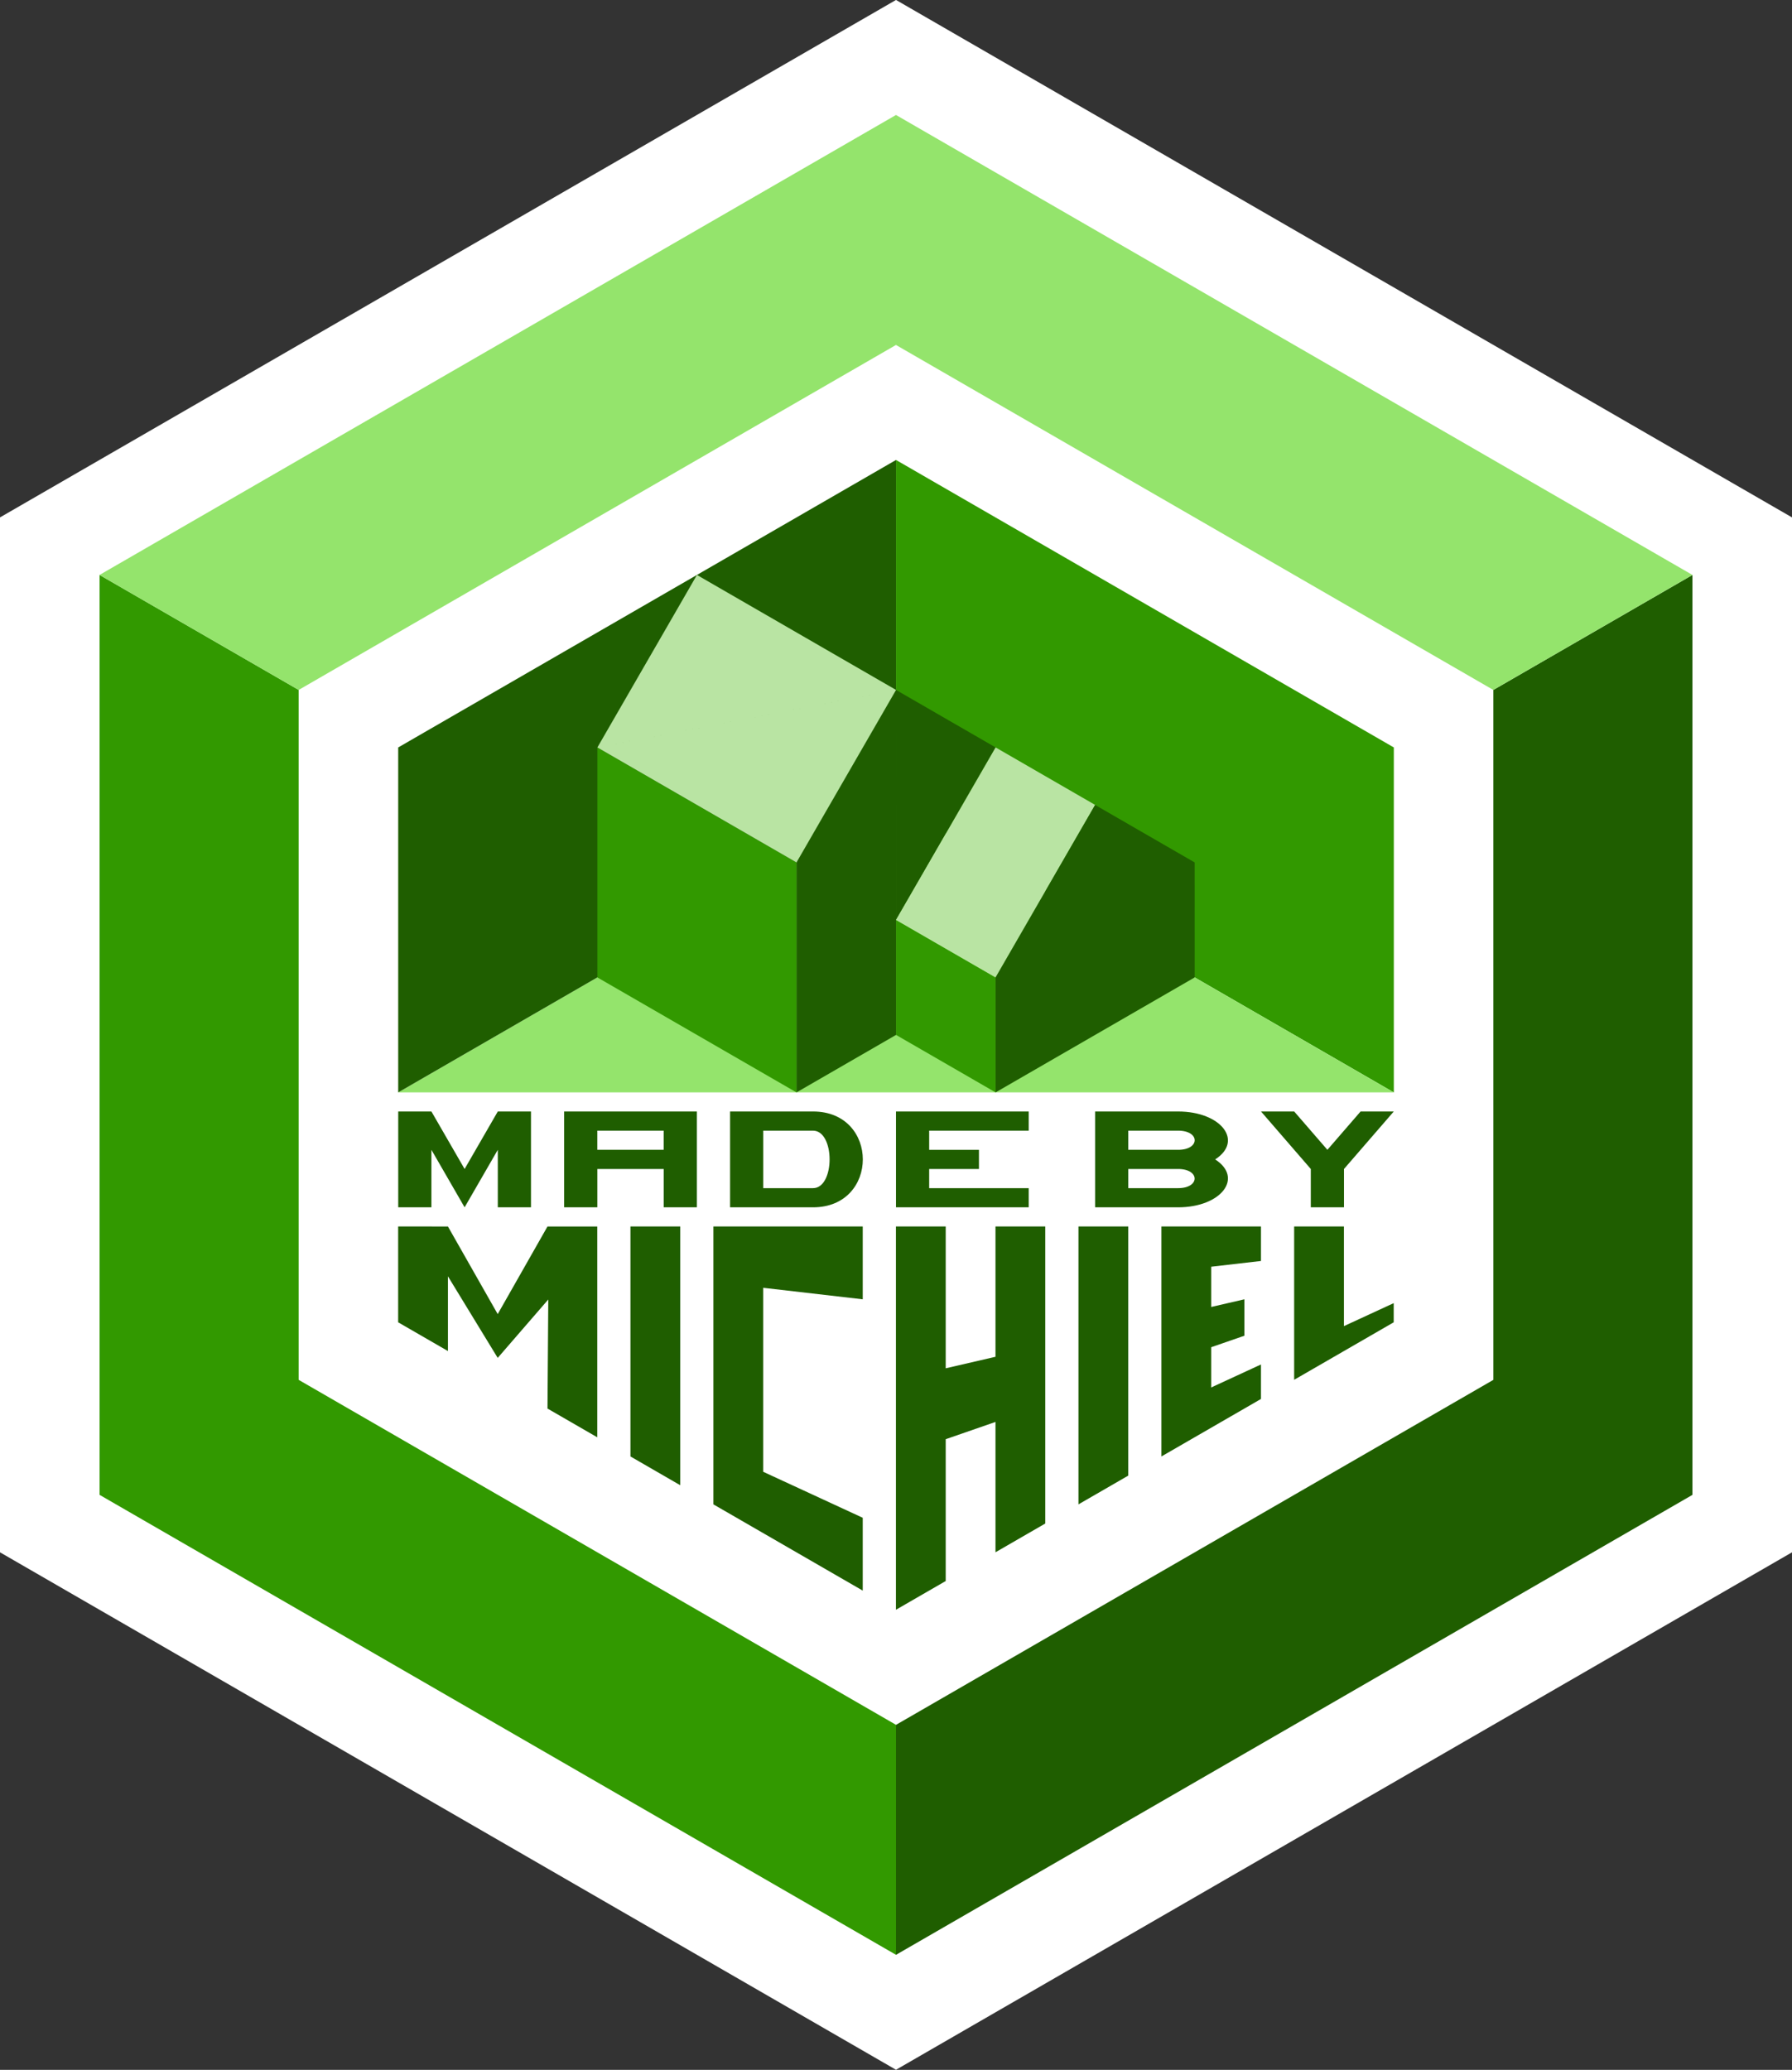 <?xml version="1.0" encoding="UTF-8"?>
<!-- Created with Inkscape (http://www.inkscape.org/) -->
<svg xmlns="http://www.w3.org/2000/svg" width="150" height="173.21" version="1.1" viewBox="0 0 150 173.21">
  <rect x="0" y="0" width="150" height="173.21" fill="#333333" stroke="none"/>
  <g>
    <path d="m0 129.9 75 43.301 75-43.301v-86.603l-75-43.301-75 43.301z" fill="#ffffff"></path>
    <path d="m116.67 62.547v28.868l-41.668-24.056 3.7e-5 -28.868z" fill="#329900"></path>
    <path d="m8.333 125.09v-76.98l16.667 9.623v57.735l50.001 28.868v19.245z" fill="#329900"></path>
    <path d="m125 57.735 16.667-9.623v76.98l-66.667 38.49v-19.245l50.001-28.868z" fill="#1f5e00"></path>
    <path d="m24.999 57.735-16.667-9.623 66.667-38.49 66.667 38.49-16.667 9.623-50.001-28.868z" fill="#94e46c"></path>
    <path d="m33.332 91.414 41.668-24.056 41.668 24.056z" fill="#94e46c"></path>
    <path d="m33.332 62.547 41.668-24.056m-41.668 24.056v28.868l41.668-24.056 5.7e-5 -28.868" fill="#1f5e00"></path>
    <path d="m50.004 62.547 16.667 9.623v19.245l-16.667-9.623z" fill="#329900"></path>
    <path d="m75.004 76.98 8.333 4.811v9.623l-8.333-4.811z" fill="#329900"></path>
    <path d="m75.004 57.735-8.333 14.434v19.245l8.333-4.811m0-28.868 8.333 4.811-8.334 14.434 6e-5 9.623" fill="#1f5e00"></path>
    <path d="m75.004 76.98 8.333 4.811 8.334-14.434-8.333-4.811z" fill="#b9e4a3"></path>
    <path d="m100 81.792-16.667 9.623v-9.623l8.333-14.434 8.333 4.811z" fill="#1f5e00"></path>
    <path d="m50.004 62.547 16.667 9.623 8.333-14.434m-24.999 4.811 8.333-14.434 16.667 9.623" fill="#b9e4a3"></path>
  </g>
  <path d="m33.334 93.011v8.019h2.778v-4.811l2.778 4.811 2.778-4.811v4.811h2.778v-8.019h-2.778l-2.778 4.811-2.778-4.811zm13.888 0v8.019h2.779v-3.207h5.555v3.207h2.778v-8.019zm13.889 0v8.019h6.945c5.556 0 5.556-8.019 0-8.019zm13.888 0v8.019h11.111v-1.603h-8.333v-1.604h4.166v-1.604h-4.166v-1.603h8.333v-1.604zm16.667 0v8.019h6.945c3.601 0 5.507-2.459 3.106-4.009 2.401-1.55 0.495-4.01-3.106-4.01zm13.889 0 4.166 4.811v3.207h2.778v-3.207l4.167-4.811h-2.778l-2.778 3.207-2.778-3.207zm-55.557 1.604h5.555v1.603h-5.555zm13.888 0h4.167c1.851-0.002 1.851 4.81 0 4.811h-4.167zm30.555 0h4.167c1.858-0.004 1.858 1.607 0 1.603h-4.167zm0 3.207h4.167c1.852 0 1.852 1.604 0 1.604h-4.167zm-61.113 4.811v8.019l4.167 2.406v-6.254l4.166 6.827 4.233-4.888-0.066 9.126 4.167 2.406v-17.641h-4.167l-4.167 7.331-4.166-7.331zm19.444 0v19.245l4.166 2.406v-21.651zm6.944 0v23.254l12.5 7.217v-6.095l-8.333-3.849v-15.396l8.333 0.963v-6.094zm15.278 0v32.075l4.167-2.406v-11.868l4.167-1.444v10.906l4.166-2.406v-24.857h-4.166v10.905l-4.167 0.963v-11.868zm15.279 0v23.254l4.166-2.405v-20.849zm6.944 0v19.245l8.334-4.811v-2.887l-4.167 1.925v-3.368l2.778-0.962v-3.047l-2.778 0.641v-3.368l4.167-0.481v-2.886zm11.111 0v12.83l8.333-4.811v-1.604l-4.167 1.924v-8.339z" fill="#1f5e00" stroke-width=".265"></path>
</svg>
